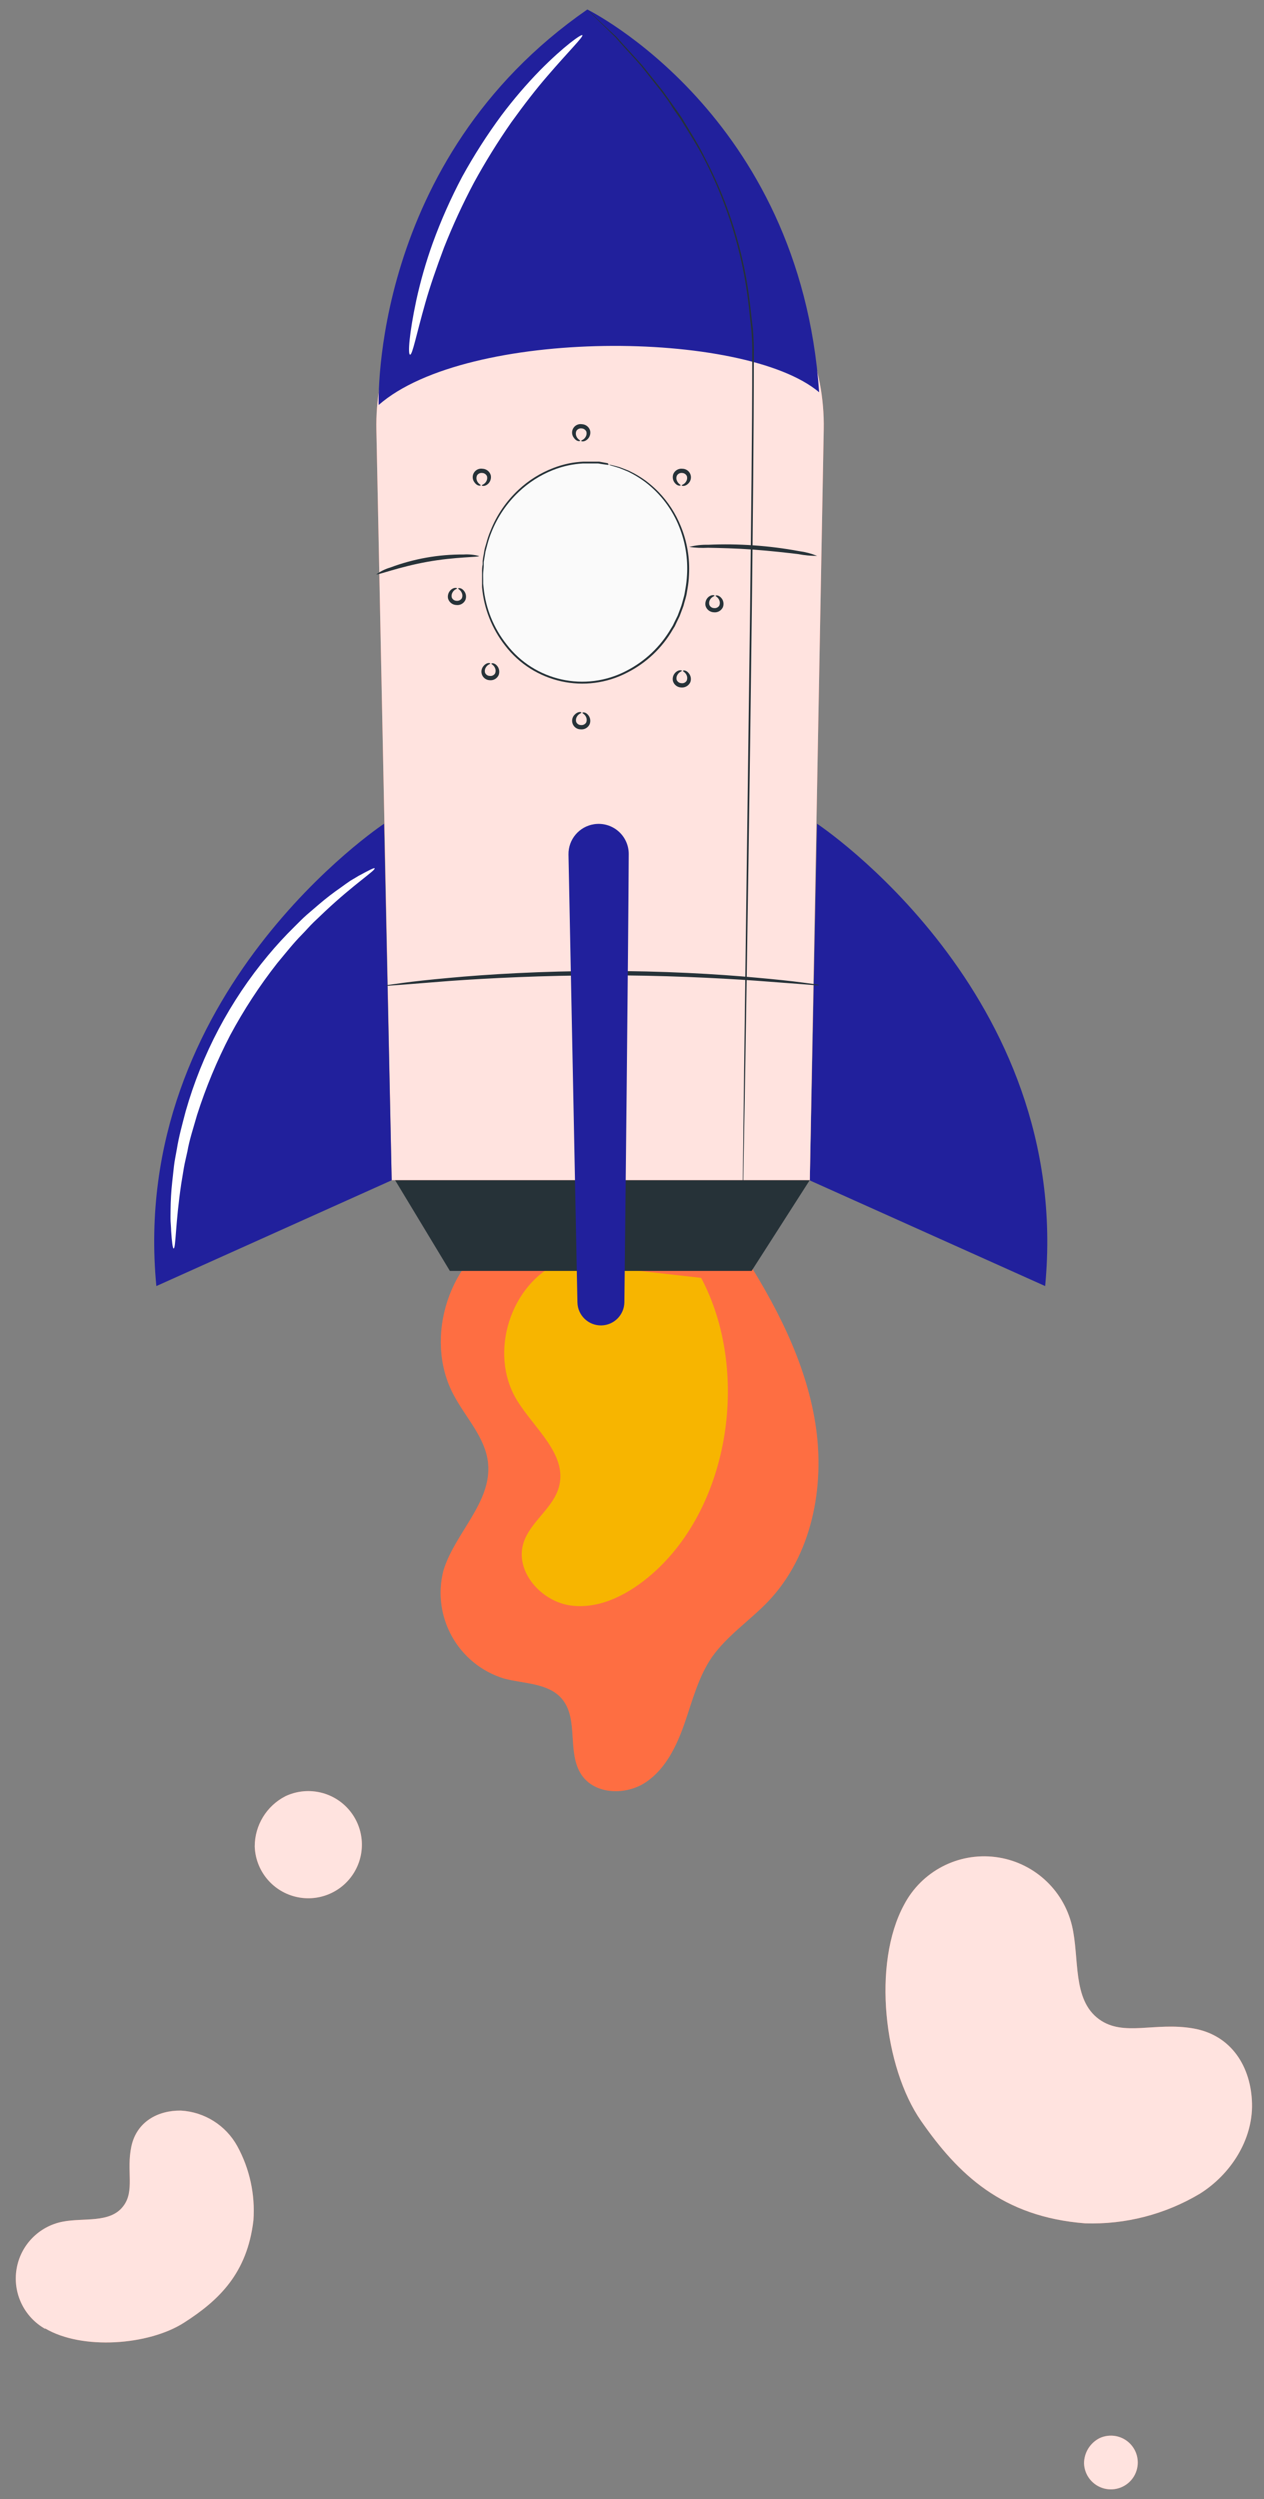 <?xml version="1.0" encoding="UTF-8"?>
<svg width="88px" height="174px" viewBox="0 0 88 174" version="1.1" xmlns="http://www.w3.org/2000/svg" xmlns:xlink="http://www.w3.org/1999/xlink">
    <rect x="0" y="0" width="88" height="174" fill="#808080" stroke="none"/>
    <title>freepik--Rocket--inject-669</title>
    <g id="Page-1" stroke="none" stroke-width="1" fill="none" fill-rule="evenodd">
        <g id="About-Us" transform="translate(-383, -577)" fill-rule="nonzero">
            <g id="freepik--Rocket--inject-669" transform="translate(383.619, 577.528)">
                <path d="M34.78,85.033 C30.686,86.979 28.831,92.586 30.963,96.589 C31.806,98.188 33.181,99.558 33.362,101.339 C33.639,104.068 31.059,106.2 30.26,108.801 C29.417,112.04 31.279,115.368 34.481,116.343 C35.883,116.711 37.562,116.647 38.5,117.75 C39.7,119.158 38.831,121.482 39.86,123.033 C40.782,124.424 42.94,124.493 44.332,123.566 C45.723,122.638 46.49,121.034 47.039,119.456 C47.588,117.878 47.999,116.221 48.948,114.845 C50.014,113.337 51.586,112.303 52.855,110.976 C55.904,107.778 56.836,102.98 56.149,98.604 C55.461,94.228 53.345,90.225 50.952,86.51" id="Path" fill="#FF725E"></path>
                <g id="Group" opacity="0.3" transform="translate(29.849, 84.751)" fill="#FA6400">
                    <path d="M4.93,0.283 C0.837,2.228 -1.018,7.835 1.114,11.838 C1.956,13.438 3.331,14.807 3.513,16.588 C3.79,19.317 1.21,21.449 0.41,24.05 C-0.432,27.289 1.43,30.617 4.632,31.592 C6.034,31.96 7.713,31.896 8.651,33 C9.85,34.407 8.981,36.731 10.01,38.282 C10.932,39.673 13.091,39.742 14.482,38.815 C15.873,37.887 16.641,36.283 17.19,34.705 C17.739,33.127 18.149,31.47 19.098,30.095 C20.164,28.586 21.737,27.552 23.005,26.225 C26.054,23.027 26.987,18.229 26.299,13.853 C25.612,9.477 23.496,5.474 21.102,1.759" id="Path"></path>
                </g>
                <path d="M38.378,87.336 C34.908,88.866 33.389,93.679 35.35,96.93 C36.549,98.913 38.873,100.704 38.308,102.948 C37.925,104.473 36.294,105.406 35.825,106.903 C35.201,108.897 37.088,111.013 39.167,111.263 C41.245,111.514 43.25,110.405 44.822,109.025 C50.264,104.228 51.591,94.846 48.196,88.445" id="Path" fill="#F7B500"></path>
                <path d="M56.266,56.826 C56.266,56.826 74.09,68.616 72.145,89.015 L55.76,81.659 L56.266,56.826 Z" id="Path" fill="#21209C"></path>
                <polygon id="Path" fill="#263238" points="26.651 81.249 30.702 87.96 51.709 87.96 55.76 81.633"></polygon>
                <path d="M40.115,13.539 C31.812,14.095 25.413,21.081 25.585,29.402 L26.651,81.638 L55.76,81.638 L56.73,29.375 C56.813,25.012 55.062,20.815 51.904,17.805 C48.745,14.794 44.469,13.247 40.115,13.539 Z" id="Path" fill="#FF725E"></path>
                <g id="Group" opacity="0.8" transform="translate(25.052, 13.326)" fill="#FFFFFF">
                    <path d="M15.063,0.213 C6.76,0.77 0.361,7.756 0.533,16.076 L1.599,68.312 L30.708,68.312 L31.678,16.049 C31.761,11.687 30.01,7.49 26.851,4.479 C23.693,1.469 19.417,-0.079 15.063,0.213 Z" id="Path"></path>
                </g>
                <path d="M26.118,56.826 C26.118,56.826 8.315,68.616 10.266,89.015 L26.651,81.649 L26.118,56.826 Z" id="Path" fill="#21209C"></path>
                <path d="M25.745,27.669 C31.902,22.28 51.224,22.398 56.41,26.784 C55.077,7.393 40.27,0.133 40.27,0.133 C25.121,10.623 25.745,27.669 25.745,27.669 Z" id="Path" fill="#21209C"></path>
                <path d="M40.27,0.139 L40.446,0.298 C40.558,0.405 40.728,0.56 40.942,0.768 L41.752,1.535 L42.285,2.025 L42.818,2.622 C43.202,3.044 43.639,3.507 44.102,4.03 L45.52,5.799 C45.76,6.124 46,6.476 46.251,6.828 C46.501,7.18 46.784,7.542 47.007,7.942 C47.482,8.731 48.009,9.541 48.463,10.474 C49.502,12.456 50.309,14.553 50.867,16.721 C51.181,17.926 51.414,19.152 51.565,20.388 C51.655,21.028 51.703,21.678 51.794,22.323 C51.852,22.993 51.875,23.666 51.863,24.338 C51.863,29.748 51.794,35.697 51.725,41.928 C51.575,54.422 51.4,65.727 51.266,73.909 C51.197,77.997 51.138,81.308 51.096,83.6 C51.096,84.74 51.053,85.63 51.042,86.265 C51.042,86.563 51.042,86.798 51.042,86.947 C51.042,87.096 51.042,87.181 51.042,87.181 C51.042,87.181 51.042,87.101 51.042,86.947 C51.042,86.792 51.042,86.563 51.042,86.265 C51.042,85.657 51.042,84.767 51.069,83.6 C51.096,81.308 51.138,77.997 51.186,73.909 C51.293,65.717 51.437,54.411 51.602,41.928 C51.671,35.681 51.751,29.732 51.751,24.338 C51.766,23.673 51.743,23.007 51.682,22.344 C51.597,21.689 51.549,21.044 51.463,20.409 C51.315,19.177 51.083,17.955 50.771,16.753 C50.22,14.594 49.424,12.505 48.399,10.527 C47.919,9.594 47.391,8.784 46.906,7.995 C46.672,7.596 46.373,7.244 46.155,6.881 C45.936,6.519 45.675,6.178 45.435,5.853 L44.028,4.078 C43.569,3.545 43.138,3.092 42.754,2.665 L42.221,2.063 L41.714,1.567 L40.915,0.789 L40.43,0.309 L40.27,0.139 Z" id="Path" fill="#263238"></path>
                <ellipse id="Oval" fill="#FAFAFA" transform="translate(40.103, 39.339) rotate(-77.55) translate(-40.103, -39.339) " cx="40.103" cy="39.339" rx="7.686" ry="7.143"></ellipse>
                <path d="M41.757,31.832 C41.716,31.838 41.675,31.838 41.635,31.832 L41.288,31.784 L41.032,31.742 L40.718,31.742 L40.355,31.742 C40.222,31.742 40.083,31.742 39.94,31.742 C39.615,31.762 39.293,31.805 38.975,31.87 C38.596,31.95 38.225,32.062 37.866,32.205 C36.988,32.556 36.185,33.069 35.499,33.719 C34.668,34.504 34.019,35.461 33.597,36.523 C33.479,36.813 33.381,37.11 33.303,37.413 C33.266,37.568 33.218,37.722 33.181,37.877 L33.101,38.356 L33.058,38.602 L33.058,38.847 C33.058,39.012 33.032,39.183 33.021,39.348 C33.01,39.513 33.021,39.684 33.021,39.854 L33.021,40.11 L33.048,40.371 C33.188,41.819 33.743,43.196 34.647,44.337 C36.61,46.896 40.129,47.674 42.988,46.181 C44.282,45.518 45.358,44.499 46.091,43.244 L46.224,43.026 L46.336,42.791 L46.56,42.338 L46.736,41.869 L46.821,41.635 L46.89,41.395 L47.018,40.926 C47.055,40.771 47.071,40.611 47.103,40.457 C47.157,40.148 47.193,39.836 47.21,39.524 C47.281,38.382 47.099,37.239 46.677,36.176 C46.189,34.932 45.368,33.846 44.305,33.037 C44.043,32.842 43.769,32.664 43.484,32.504 C43.351,32.44 43.234,32.365 43.116,32.312 L42.781,32.173 L42.487,32.056 L42.242,31.981 L41.901,31.88 C41.862,31.87 41.825,31.856 41.789,31.838 L41.906,31.838 L42.248,31.923 L42.503,31.992 L42.797,32.104 L43.138,32.237 L43.511,32.424 C43.803,32.583 44.084,32.761 44.353,32.957 C44.665,33.193 44.959,33.451 45.232,33.73 C45.895,34.418 46.42,35.227 46.778,36.112 C47.219,37.188 47.414,38.348 47.349,39.508 C47.336,39.826 47.302,40.143 47.247,40.457 C47.215,40.616 47.199,40.776 47.162,40.936 C47.125,41.096 47.077,41.256 47.029,41.416 L46.965,41.656 L46.879,41.89 L46.698,42.37 L46.474,42.834 L46.362,43.074 L46.224,43.298 C45.484,44.58 44.388,45.621 43.068,46.293 C40.147,47.827 36.545,47.032 34.54,44.412 C33.628,43.244 33.073,41.837 32.941,40.361 L32.941,40.099 L32.941,39.838 C32.941,39.668 32.941,39.492 32.941,39.305 C32.941,39.119 32.941,38.964 32.984,38.772 L32.984,38.522 L33.021,38.271 C33.053,38.111 33.079,37.946 33.106,37.786 C33.133,37.626 33.191,37.472 33.234,37.312 C33.313,37.004 33.414,36.703 33.538,36.411 C33.967,35.331 34.632,34.361 35.483,33.57 C36.182,32.917 37,32.405 37.893,32.061 C38.258,31.92 38.634,31.809 39.017,31.731 C39.339,31.669 39.665,31.63 39.993,31.614 C40.142,31.614 40.281,31.614 40.414,31.614 L40.782,31.614 L41.096,31.614 L41.352,31.662 L41.698,31.726 L41.757,31.832 Z" id="Path" fill="#263238"></path>
                <path d="M32.738,38.186 C32.738,38.276 31.097,38.234 29.119,38.591 C27.142,38.948 25.617,39.545 25.585,39.46 C25.878,39.246 26.207,39.086 26.555,38.985 C28.187,38.373 29.918,38.066 31.662,38.079 C32.024,38.056 32.388,38.092 32.738,38.186 L32.738,38.186 Z" id="Path" fill="#263238"></path>
                <path d="M56.271,38.175 C55.831,38.178 55.392,38.137 54.96,38.053 C54.161,37.957 53.052,37.829 51.826,37.738 C50.6,37.648 49.486,37.626 48.676,37.61 C48.238,37.634 47.799,37.614 47.365,37.552 C47.791,37.441 48.23,37.391 48.67,37.402 C49.736,37.354 50.804,37.368 51.869,37.445 C52.924,37.518 53.974,37.652 55.013,37.845 C55.445,37.902 55.867,38.013 56.271,38.175 L56.271,38.175 Z" id="Path" fill="#263238"></path>
                <path d="M56.431,68.067 C56.329,68.081 56.225,68.081 56.122,68.067 L55.243,67.998 L52.007,67.753 C49.278,67.561 45.499,67.374 41.347,67.38 C37.194,67.385 33.394,67.577 30.66,67.774 L27.429,68.03 L26.55,68.094 C26.447,68.109 26.343,68.109 26.241,68.094 C26.339,68.059 26.441,68.038 26.545,68.03 L27.419,67.907 C28.176,67.806 29.279,67.683 30.617,67.561 C33.346,67.305 37.136,67.081 41.32,67.076 C45.504,67.07 49.315,67.289 52.018,67.54 C53.388,67.662 54.486,67.779 55.248,67.881 L56.122,67.998 C56.228,68.007 56.332,68.03 56.431,68.067 Z" id="Path" fill="#263238"></path>
                <path d="M33.511,45.675 C33.511,45.717 33.33,45.733 33.207,45.941 C33.135,46.05 33.114,46.184 33.149,46.309 C33.204,46.443 33.334,46.531 33.479,46.533 C33.625,46.555 33.77,46.488 33.847,46.362 C33.901,46.244 33.901,46.108 33.847,45.989 C33.756,45.765 33.581,45.723 33.591,45.68 C33.602,45.638 33.836,45.6 34.034,45.888 C34.147,46.062 34.17,46.28 34.098,46.474 C33.987,46.72 33.73,46.864 33.463,46.832 C33.235,46.819 33.033,46.677 32.944,46.466 C32.856,46.255 32.896,46.012 33.048,45.84 C33.282,45.558 33.533,45.638 33.511,45.675 Z" id="Path" fill="#263238"></path>
                <path d="M39.854,49.092 C39.854,49.14 39.673,49.155 39.55,49.363 C39.481,49.471 39.459,49.602 39.492,49.726 C39.544,49.863 39.675,49.954 39.822,49.955 C39.969,49.974 40.113,49.905 40.19,49.779 C40.241,49.662 40.241,49.529 40.19,49.411 C40.094,49.187 39.918,49.145 39.929,49.102 C39.94,49.06 40.174,49.022 40.371,49.31 C40.484,49.482 40.508,49.698 40.435,49.891 C40.325,50.137 40.069,50.284 39.801,50.254 C39.561,50.251 39.346,50.104 39.256,49.882 C39.165,49.66 39.216,49.405 39.385,49.235 C39.625,48.98 39.876,49.038 39.854,49.092 Z" id="Path" fill="#263238"></path>
                <path d="M46.853,46.176 C46.853,46.224 46.677,46.24 46.549,46.448 C46.479,46.555 46.458,46.687 46.49,46.81 C46.547,46.946 46.679,47.036 46.826,47.039 C46.972,47.061 47.116,46.991 47.189,46.863 C47.239,46.746 47.239,46.613 47.189,46.496 C47.098,46.272 46.917,46.229 46.927,46.181 C46.938,46.133 47.173,46.107 47.37,46.394 C47.487,46.565 47.513,46.782 47.439,46.975 C47.325,47.22 47.068,47.366 46.8,47.338 C46.531,47.327 46.301,47.144 46.229,46.885 C46.186,46.683 46.244,46.472 46.384,46.32 C46.624,46.064 46.874,46.144 46.853,46.176 Z" id="Path" fill="#263238"></path>
                <path d="M49.129,40.947 C49.129,40.99 48.948,41.006 48.82,41.213 C48.751,41.323 48.732,41.457 48.766,41.581 C48.819,41.718 48.95,41.809 49.097,41.81 C49.242,41.829 49.384,41.76 49.459,41.635 C49.51,41.517 49.51,41.384 49.459,41.267 C49.369,41.043 49.193,40.995 49.198,40.952 C49.203,40.91 49.443,40.878 49.646,41.165 C49.76,41.337 49.783,41.554 49.71,41.746 C49.598,41.991 49.342,42.135 49.076,42.104 C48.806,42.093 48.573,41.91 48.5,41.651 C48.458,41.448 48.515,41.238 48.654,41.086 C48.894,40.835 49.145,40.915 49.129,40.947 Z" id="Path" fill="#263238"></path>
                <path d="M31.198,40.441 C31.198,40.483 31.017,40.499 30.894,40.707 C30.825,40.816 30.803,40.949 30.835,41.075 C30.889,41.211 31.02,41.301 31.166,41.304 C31.312,41.321 31.455,41.252 31.534,41.128 C31.587,41.011 31.587,40.877 31.534,40.76 C31.443,40.536 31.267,40.489 31.278,40.446 C31.289,40.403 31.523,40.371 31.72,40.659 C31.834,40.831 31.858,41.047 31.784,41.24 C31.674,41.485 31.417,41.63 31.15,41.597 C30.88,41.587 30.648,41.404 30.574,41.144 C30.532,40.941 30.592,40.73 30.734,40.579 C30.969,40.329 31.219,40.409 31.198,40.441 Z" id="Path" fill="#263238"></path>
                <path d="M46.842,33.266 C46.842,33.223 47.023,33.207 47.146,33 C47.218,32.891 47.239,32.757 47.205,32.632 C47.149,32.497 47.02,32.408 46.874,32.403 C46.729,32.384 46.587,32.453 46.512,32.578 C46.455,32.695 46.455,32.83 46.512,32.946 C46.602,33.17 46.778,33.218 46.768,33.261 C46.757,33.303 46.522,33.335 46.325,33.048 C46.211,32.875 46.188,32.659 46.261,32.467 C46.371,32.221 46.629,32.076 46.895,32.109 C47.135,32.112 47.35,32.259 47.441,32.481 C47.531,32.703 47.48,32.957 47.311,33.127 C47.071,33.383 46.821,33.298 46.842,33.266 Z" id="Path" fill="#263238"></path>
                <path d="M39.844,30.164 C39.844,30.121 40.025,30.105 40.147,29.897 C40.217,29.788 40.238,29.655 40.206,29.53 C40.148,29.394 40.017,29.305 39.87,29.3 C39.725,29.282 39.583,29.351 39.508,29.476 C39.457,29.594 39.457,29.727 39.508,29.844 C39.598,30.073 39.78,30.116 39.769,30.159 C39.758,30.201 39.524,30.238 39.327,29.945 C39.182,29.752 39.169,29.49 39.295,29.284 C39.42,29.077 39.659,28.968 39.897,29.007 C40.165,29.018 40.396,29.201 40.467,29.46 C40.509,29.662 40.452,29.873 40.313,30.025 C40.073,30.281 39.822,30.201 39.844,30.164 Z" id="Path" fill="#263238"></path>
                <path d="M32.925,33.266 C32.925,33.223 33.106,33.207 33.229,33 C33.298,32.89 33.319,32.757 33.287,32.632 C33.229,32.497 33.099,32.407 32.952,32.403 C32.807,32.384 32.664,32.453 32.589,32.578 C32.538,32.696 32.538,32.829 32.589,32.946 C32.68,33.17 32.861,33.218 32.85,33.261 C32.84,33.303 32.605,33.335 32.408,33.048 C32.263,32.854 32.251,32.592 32.376,32.386 C32.502,32.179 32.74,32.07 32.978,32.109 C33.247,32.121 33.477,32.304 33.549,32.562 C33.59,32.765 33.533,32.975 33.394,33.127 C33.154,33.383 32.904,33.298 32.925,33.266 Z" id="Path" fill="#263238"></path>
                <path d="M38.959,58.968 L39.582,90.156 C39.603,91.057 40.349,91.773 41.251,91.755 L41.251,91.755 C42.126,91.735 42.83,91.031 42.85,90.156 C42.914,84.538 43.122,65.637 43.154,58.936 C43.156,58.325 42.891,57.742 42.427,57.343 C41.964,56.943 41.349,56.766 40.744,56.858 L40.744,56.858 C39.705,57.015 38.942,57.917 38.959,58.968 L38.959,58.968 Z" id="Path" fill="#21209C"></path>
                <path d="M39.924,1.919 C40.014,2.025 38.98,3.028 37.472,4.787 C36.715,5.661 35.873,6.748 34.982,7.985 C34.036,9.342 33.164,10.749 32.371,12.201 C31.597,13.661 30.905,15.163 30.297,16.7 C29.764,18.123 29.311,19.429 28.997,20.543 C28.362,22.771 28.096,24.189 27.93,24.167 C27.765,24.146 27.872,22.696 28.362,20.388 C28.656,19.039 29.037,17.711 29.503,16.412 C30.08,14.82 30.768,13.271 31.56,11.775 C32.375,10.294 33.286,8.87 34.289,7.51 C35.118,6.405 36.017,5.354 36.981,4.365 C38.66,2.665 39.854,1.839 39.924,1.919 Z" id="Path" fill="#FFFFFF"></path>
                <path d="M25.463,59.928 C25.548,60.061 24.071,60.994 22.014,62.924 L21.22,63.68 C20.943,63.947 20.687,64.251 20.399,64.544 C19.818,65.13 19.274,65.823 18.683,66.532 C17.447,68.108 16.351,69.788 15.404,71.553 C14.482,73.333 13.712,75.187 13.102,77.097 C12.851,77.981 12.569,78.824 12.43,79.628 C12.345,80.034 12.244,80.417 12.18,80.796 C12.116,81.174 12.057,81.531 12.004,81.862 C11.588,84.639 11.625,86.393 11.471,86.398 C11.407,86.398 11.348,85.966 11.295,85.167 C11.295,84.964 11.268,84.74 11.257,84.5 C11.247,84.26 11.257,83.994 11.257,83.711 C11.262,83.069 11.299,82.426 11.369,81.787 C11.407,81.43 11.449,81.057 11.492,80.668 C11.535,80.279 11.625,79.879 11.695,79.469 C11.828,78.632 12.068,77.763 12.308,76.846 C13.439,72.87 15.391,69.175 18.038,65.999 C18.612,65.308 19.22,64.646 19.86,64.016 C20.159,63.723 20.441,63.425 20.735,63.169 L21.587,62.438 C22.076,62.019 22.587,61.626 23.117,61.26 C23.346,61.095 23.56,60.935 23.762,60.802 L24.333,60.461 C25.052,60.072 25.425,59.875 25.463,59.928 Z" id="Path" fill="#FFFFFF"></path>
                <path d="M2.521,161.618 C1.053,160.786 0.259,159.126 0.533,157.46 C0.806,155.794 2.089,154.475 3.747,154.156 C5.208,153.868 7.036,154.284 7.953,153.09 C8.79,152.024 8.161,150.617 8.528,148.911 C8.896,147.205 10.362,146.4 11.977,146.422 C13.623,146.517 15.104,147.451 15.9,148.895 C16.765,150.474 17.155,152.27 17.025,154.065 C16.593,157.749 14.626,159.635 12.18,161.197 C9.733,162.759 5.101,163.116 2.521,161.586" id="Path" fill="#FF725E"></path>
                <g id="Group" opacity="0.8" transform="translate(0, 146.049)" fill="#FFFFFF">
                    <path d="M2.521,15.57 C1.053,14.737 0.259,13.077 0.533,11.411 C0.806,9.745 2.089,8.426 3.747,8.107 C5.208,7.819 7.036,8.235 7.953,7.041 C8.79,5.975 8.161,4.568 8.528,2.862 C8.896,1.157 10.362,0.352 11.977,0.373 C13.623,0.469 15.104,1.403 15.9,2.846 C16.765,4.426 17.155,6.221 17.025,8.017 C16.593,11.7 14.626,13.587 12.18,15.149 C9.733,16.71 5.101,17.067 2.521,15.538" id="Path"></path>
                </g>
                <path d="M62.321,132.094 C63.538,129.767 66.072,128.441 68.677,128.767 C71.283,129.094 73.411,131.005 74.016,133.56 C74.549,135.825 74.016,138.693 75.897,140.063 C77.608,141.305 79.772,140.233 82.459,140.702 C85.145,141.171 86.489,143.41 86.547,145.937 C86.606,148.463 85.06,150.862 82.923,152.205 C80.511,153.648 77.736,154.366 74.927,154.273 C69.155,153.82 66.09,150.862 63.505,147.141 C60.919,143.421 60.088,136.209 62.321,132.094" id="Path" fill="#FF725E"></path>
                <g id="Group" opacity="0.8" transform="translate(60.765, 128.459)" fill="#FFFFFF">
                    <path d="M1.556,3.635 C2.773,1.308 5.307,-0.018 7.913,0.308 C10.518,0.635 12.646,2.546 13.251,5.101 C13.784,7.366 13.251,10.234 15.133,11.604 C16.844,12.846 19.008,11.775 21.694,12.244 C24.381,12.713 25.724,14.951 25.782,17.478 C25.841,20.004 24.295,22.403 22.158,23.746 C19.747,25.189 16.971,25.907 14.162,25.814 C8.39,25.361 5.325,22.403 2.74,18.683 C0.155,14.962 -0.677,7.75 1.556,3.635" id="Path"></path>
                </g>
                <path d="M19.248,124.536 C17.937,125.209 17.114,126.559 17.115,128.032 C17.17,129.681 18.301,131.097 19.896,131.516 C21.491,131.936 23.172,131.258 24.03,129.85 C24.889,128.442 24.721,126.638 23.618,125.412 C22.515,124.186 20.738,123.83 19.248,124.536" id="Path" fill="#FF725E"></path>
                <g id="Group" opacity="0.8" transform="translate(17.057, 123.662)" fill="#FFFFFF">
                    <path d="M2.191,0.874 C0.881,1.548 0.058,2.898 0.059,4.371 C0.114,6.019 1.244,7.436 2.839,7.855 C4.434,8.274 6.115,7.597 6.973,6.189 C7.832,4.781 7.664,2.976 6.561,1.75 C5.458,0.525 3.681,0.168 2.191,0.874" id="Path"></path>
                </g>
                <path d="M75.919,169.235 C75.266,169.574 74.855,170.248 74.853,170.984 C74.879,171.811 75.445,172.522 76.245,172.734 C77.045,172.945 77.889,172.605 78.32,171.899 C78.751,171.192 78.666,170.286 78.112,169.672 C77.558,169.057 76.666,168.88 75.919,169.235" id="Path" fill="#FF725E"></path>
                <g id="Group" opacity="0.8" transform="translate(74.623, 168.969)" fill="#FFFFFF">
                    <path d="M1.295,0.267 C0.642,0.606 0.232,1.279 0.229,2.015 C0.255,2.842 0.822,3.554 1.622,3.765 C2.422,3.976 3.266,3.636 3.697,2.93 C4.127,2.223 4.043,1.318 3.489,0.703 C2.935,0.088 2.042,-0.089 1.295,0.267" id="Path"></path>
                </g>
            </g>
        </g>
    </g>
</svg>